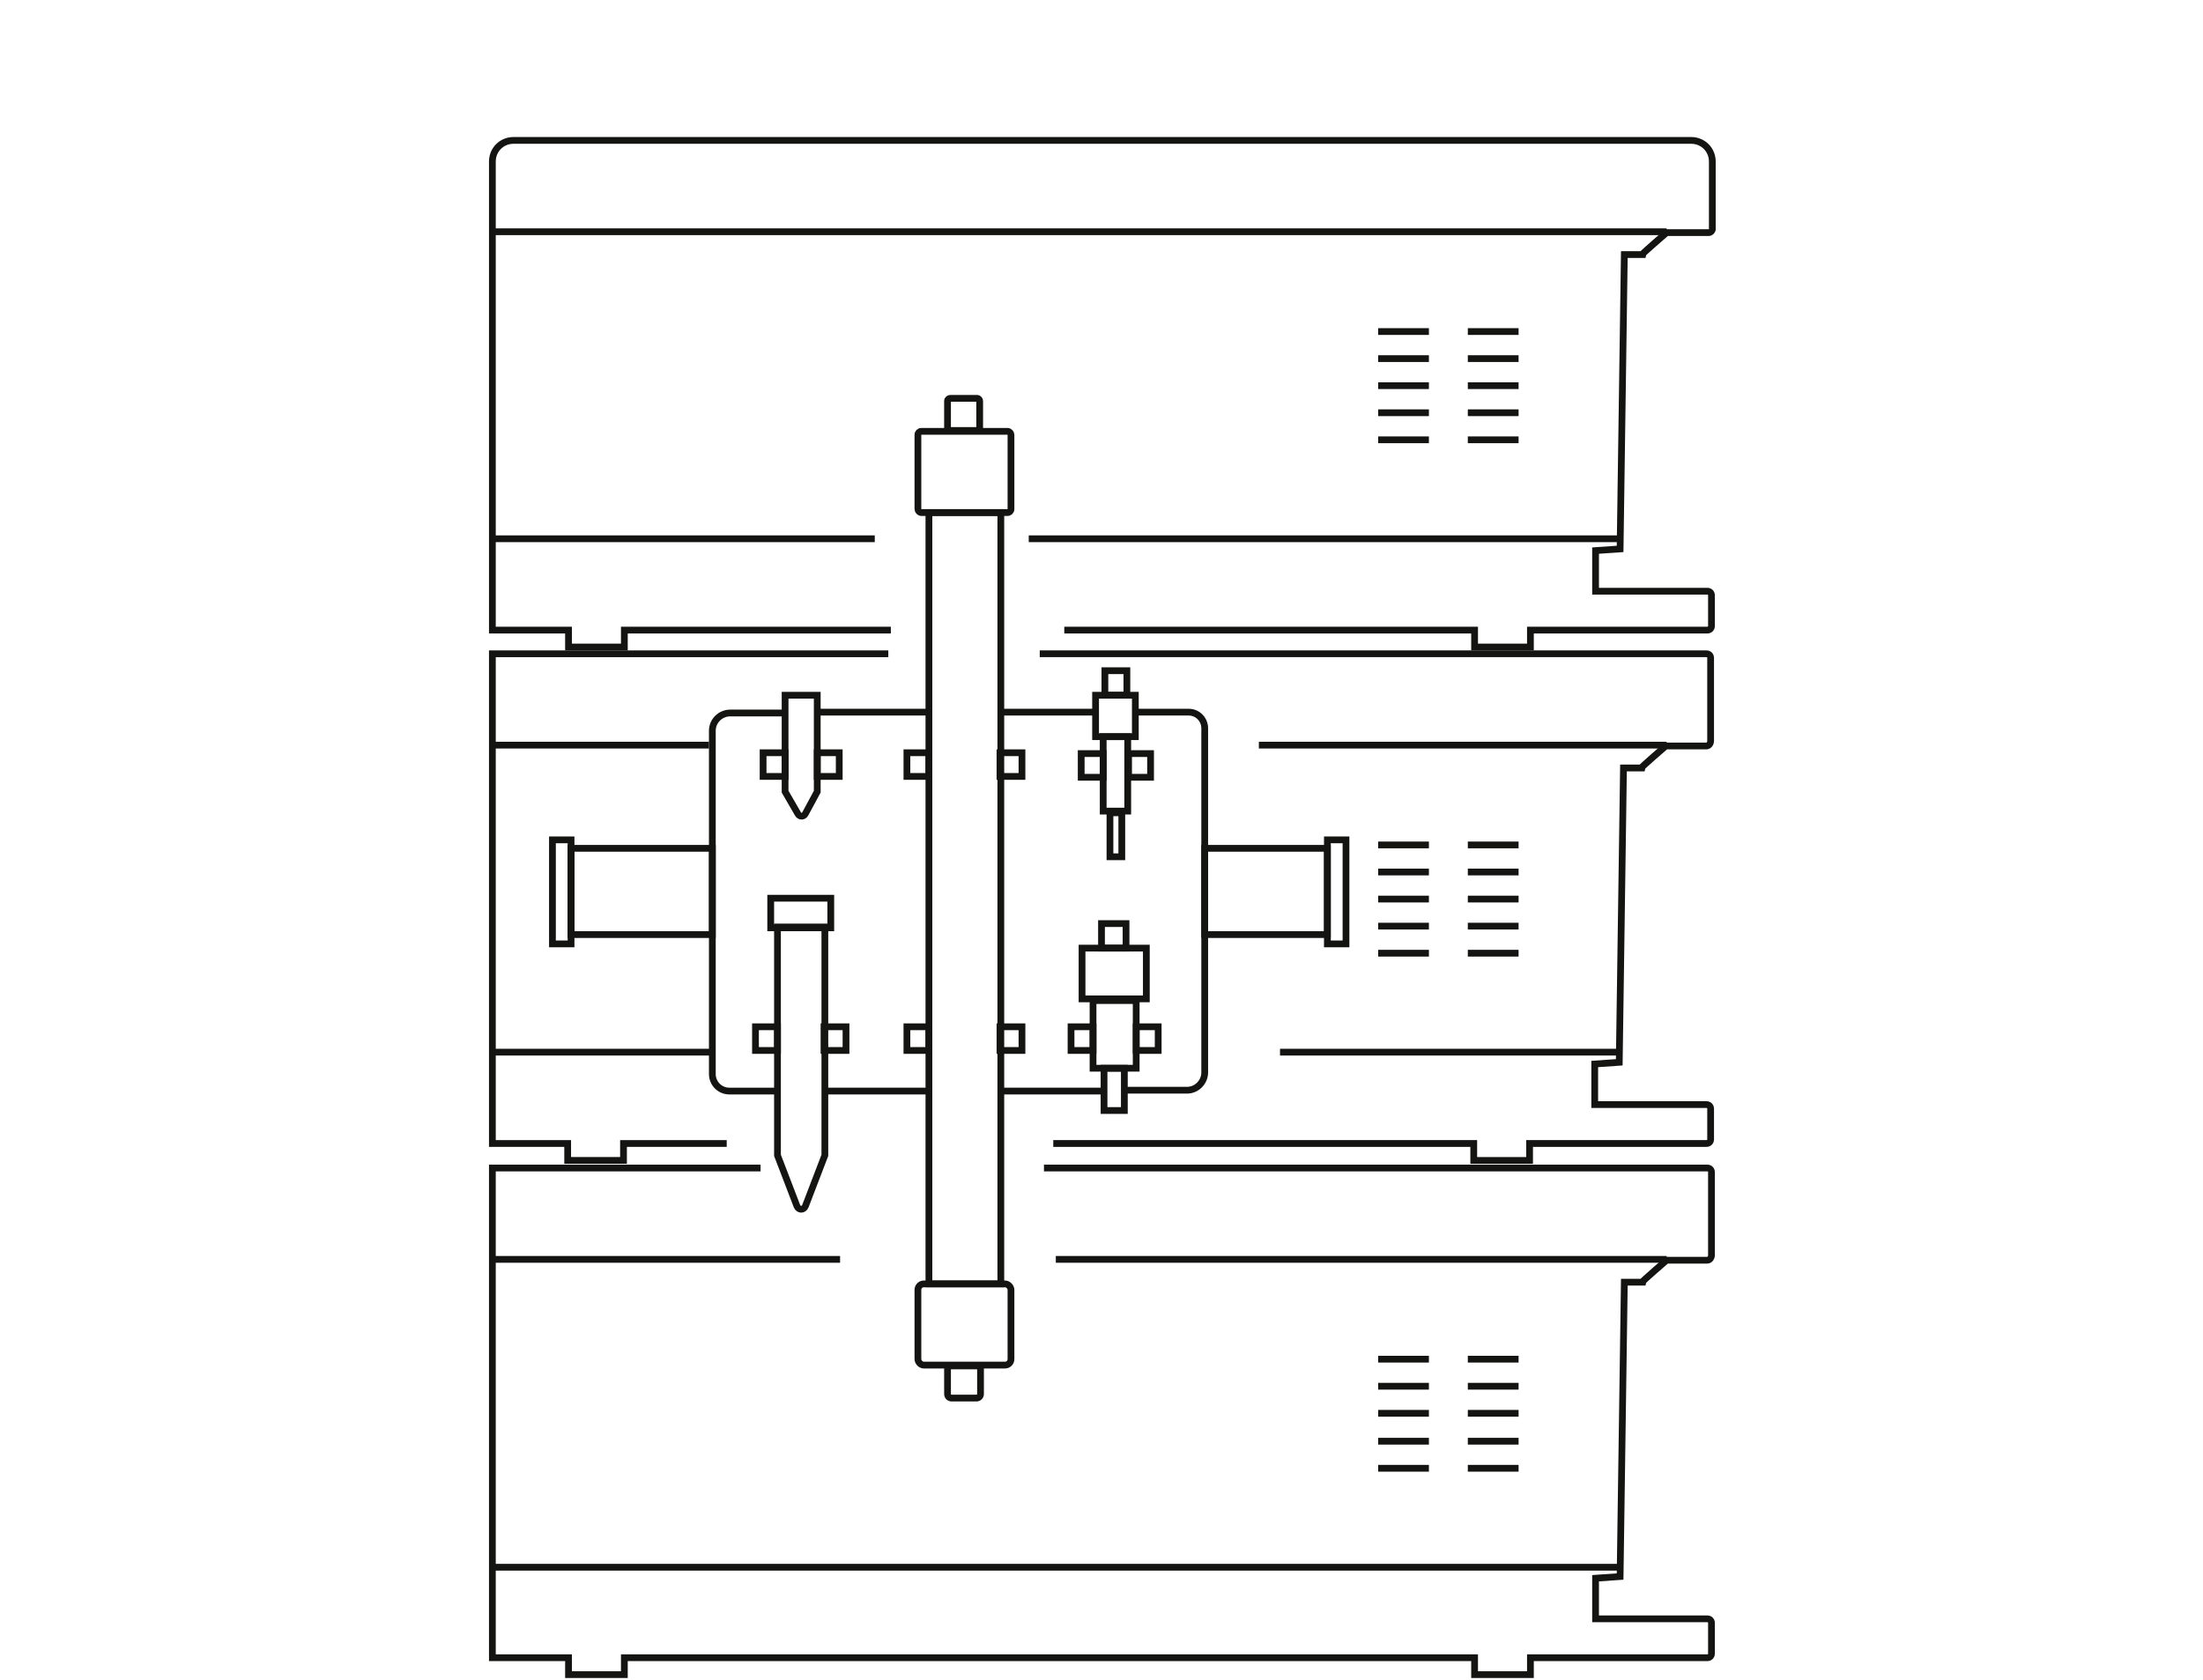 <?xml version="1.0" encoding="UTF-8"?>
<svg id="AZURA_862_bar_System" xmlns="http://www.w3.org/2000/svg" baseProfile="tiny" version="1.2" viewBox="0 0 260.4 198.6">
  <!-- Generator: Adobe Illustrator 29.8.1, SVG Export Plug-In . SVG Version: 2.1.1 Build 2)  -->
  <g>
    <path d="M125.8,74.5h48.5v2h6.6v-2h20.9c.3,0,.5-.2.5-.5v-3.6c0-.3-.2-.5-.5-.5h-13.2s0-4.8,0-4.8l2.9-.2.5-34.8h2.1c0-.1,2.9-2.6,2.9-2.6h5c.2,0,.4-.2.4-.4v-8c0-1.4-1.1-2.5-2.5-2.5H60.7c-1.4,0-2.5,1.1-2.5,2.5v55.4h9v2h6.6v-2h31.5" fill="none" stroke="#141412" stroke-miterlimit="10" stroke-width=".8"/>
    <line x1="58.1" y1="27.4" x2="197" y2="27.4" fill="none" stroke="#141412" stroke-miterlimit="10" stroke-width=".8"/>
    <line x1="58.1" y1="63.7" x2="103.4" y2="63.7" fill="none" stroke="#141412" stroke-miterlimit="10" stroke-width=".8"/>
    <line x1="121.6" y1="63.7" x2="191.5" y2="63.7" fill="none" stroke="#141412" stroke-miterlimit="10" stroke-width=".8"/>
    <g>
      <line x1="162.9" y1="39.2" x2="168.9" y2="39.2" fill="none" stroke="#141412" stroke-miterlimit="10" stroke-width=".8"/>
      <line x1="173.5" y1="39.2" x2="179.5" y2="39.2" fill="none" stroke="#141412" stroke-miterlimit="10" stroke-width=".8"/>
    </g>
    <g>
      <line x1="162.9" y1="42.4" x2="168.9" y2="42.4" fill="none" stroke="#141412" stroke-miterlimit="10" stroke-width=".8"/>
      <line x1="173.5" y1="42.4" x2="179.5" y2="42.4" fill="none" stroke="#141412" stroke-miterlimit="10" stroke-width=".8"/>
    </g>
    <g>
      <line x1="162.9" y1="45.6" x2="168.9" y2="45.6" fill="none" stroke="#141412" stroke-miterlimit="10" stroke-width=".8"/>
      <line x1="173.5" y1="45.6" x2="179.5" y2="45.6" fill="none" stroke="#141412" stroke-miterlimit="10" stroke-width=".8"/>
    </g>
    <g>
      <line x1="162.9" y1="48.8" x2="168.9" y2="48.8" fill="none" stroke="#141412" stroke-miterlimit="10" stroke-width=".8"/>
      <line x1="173.5" y1="48.8" x2="179.5" y2="48.8" fill="none" stroke="#141412" stroke-miterlimit="10" stroke-width=".8"/>
    </g>
    <g>
      <line x1="162.9" y1="52" x2="168.9" y2="52" fill="none" stroke="#141412" stroke-miterlimit="10" stroke-width=".8"/>
      <line x1="173.5" y1="52" x2="179.5" y2="52" fill="none" stroke="#141412" stroke-miterlimit="10" stroke-width=".8"/>
    </g>
  </g>
  <g>
    <polyline points="105 77.3 58.2 77.3 58.2 135.2 67.1 135.2 67.1 137.2 73.7 137.2 73.7 135.2 85.9 135.2" fill="none" stroke="#141412" stroke-miterlimit="10" stroke-width=".8"/>
    <path d="M124.5,135.2h49.7v2h6.6v-2h20.9c.3,0,.5-.2.5-.5v-3.6c0-.3-.2-.5-.5-.5h-13.2s0-4.8,0-4.8l2.9-.2.5-34.8h2.1c0-.1,2.9-2.6,2.9-2.6h4.8c.3,0,.5-.3.5-.6v-9.8c0-.3-.2-.5-.5-.5h-78.8" fill="none" stroke="#141412" stroke-miterlimit="10" stroke-width=".8"/>
    <line x1="148.8" y1="88.1" x2="197" y2="88.1" fill="none" stroke="#141412" stroke-miterlimit="10" stroke-width=".8"/>
    <line x1="58.1" y1="88.1" x2="83.8" y2="88.1" fill="none" stroke="#141412" stroke-miterlimit="10" stroke-width=".8"/>
    <line x1="58.1" y1="124.4" x2="84.1" y2="124.4" fill="none" stroke="#141412" stroke-miterlimit="10" stroke-width=".8"/>
    <line x1="151.3" y1="124.4" x2="191.7" y2="124.4" fill="none" stroke="#141412" stroke-miterlimit="10" stroke-width=".8"/>
    <g>
      <line x1="162.9" y1="99.9" x2="168.9" y2="99.9" fill="none" stroke="#141412" stroke-miterlimit="10" stroke-width=".8"/>
      <line x1="173.5" y1="99.9" x2="179.5" y2="99.9" fill="none" stroke="#141412" stroke-miterlimit="10" stroke-width=".8"/>
    </g>
    <g>
      <line x1="162.9" y1="103.1" x2="168.9" y2="103.1" fill="none" stroke="#141412" stroke-miterlimit="10" stroke-width=".8"/>
      <line x1="173.5" y1="103.1" x2="179.5" y2="103.1" fill="none" stroke="#141412" stroke-miterlimit="10" stroke-width=".8"/>
    </g>
    <g>
      <line x1="162.9" y1="106.3" x2="168.9" y2="106.3" fill="none" stroke="#141412" stroke-miterlimit="10" stroke-width=".8"/>
      <line x1="173.5" y1="106.3" x2="179.5" y2="106.3" fill="none" stroke="#141412" stroke-miterlimit="10" stroke-width=".8"/>
    </g>
    <g>
      <line x1="162.9" y1="109.5" x2="168.9" y2="109.5" fill="none" stroke="#141412" stroke-miterlimit="10" stroke-width=".8"/>
      <line x1="173.5" y1="109.5" x2="179.5" y2="109.5" fill="none" stroke="#141412" stroke-miterlimit="10" stroke-width=".8"/>
    </g>
    <g>
      <line x1="162.9" y1="112.7" x2="168.9" y2="112.7" fill="none" stroke="#141412" stroke-miterlimit="10" stroke-width=".8"/>
      <line x1="173.5" y1="112.7" x2="179.5" y2="112.7" fill="none" stroke="#141412" stroke-miterlimit="10" stroke-width=".8"/>
    </g>
  </g>
  <g>
    <path d="M89.9,138.1h-31.7v57.9h9v2h6.6v-2h100.5v2h6.6v-2h20.9c.3,0,.5-.2.5-.5v-3.6c0-.3-.2-.5-.5-.5h-13.2s0-4.8,0-4.8l2.9-.2.5-34.8h2.1c0-.1,2.9-2.6,2.9-2.6h4.8c.3,0,.5-.3.5-.6v-9.8c0-.3-.2-.5-.5-.5h-78.4" fill="none" stroke="#141412" stroke-miterlimit="10" stroke-width=".8"/>
    <line x1="124.8" y1="148.9" x2="197" y2="148.9" fill="none" stroke="#141412" stroke-miterlimit="10" stroke-width=".8"/>
    <line x1="58.1" y1="148.9" x2="99.3" y2="148.9" fill="none" stroke="#141412" stroke-miterlimit="10" stroke-width=".8"/>
    <line x1="58.1" y1="185.3" x2="191.6" y2="185.3" fill="none" stroke="#141412" stroke-miterlimit="10" stroke-width=".8"/>
    <g>
      <line x1="162.9" y1="160.7" x2="168.9" y2="160.7" fill="none" stroke="#141412" stroke-miterlimit="10" stroke-width=".8"/>
      <line x1="173.5" y1="160.7" x2="179.5" y2="160.7" fill="none" stroke="#141412" stroke-miterlimit="10" stroke-width=".8"/>
    </g>
    <g>
      <line x1="162.9" y1="163.9" x2="168.9" y2="163.9" fill="none" stroke="#141412" stroke-miterlimit="10" stroke-width=".8"/>
      <line x1="173.5" y1="163.9" x2="179.5" y2="163.9" fill="none" stroke="#141412" stroke-miterlimit="10" stroke-width=".8"/>
    </g>
    <g>
      <line x1="162.9" y1="167.1" x2="168.9" y2="167.1" fill="none" stroke="#141412" stroke-miterlimit="10" stroke-width=".8"/>
      <line x1="173.5" y1="167.1" x2="179.5" y2="167.1" fill="none" stroke="#141412" stroke-miterlimit="10" stroke-width=".8"/>
    </g>
    <g>
      <line x1="162.9" y1="170.4" x2="168.9" y2="170.4" fill="none" stroke="#141412" stroke-miterlimit="10" stroke-width=".8"/>
      <line x1="173.5" y1="170.4" x2="179.5" y2="170.4" fill="none" stroke="#141412" stroke-miterlimit="10" stroke-width=".8"/>
    </g>
    <g>
      <line x1="162.9" y1="173.6" x2="168.9" y2="173.6" fill="none" stroke="#141412" stroke-miterlimit="10" stroke-width=".8"/>
      <line x1="173.5" y1="173.6" x2="179.5" y2="173.6" fill="none" stroke="#141412" stroke-miterlimit="10" stroke-width=".8"/>
    </g>
  </g>
  <path d="M112.4,47.1h3.1c.2,0,.3.2.3.3v3.5h-3.8v-3.5c0-.2.2-.3.3-.3Z" fill="none" stroke="#141412" stroke-miterlimit="10" stroke-width=".8"/>
  <path d="M112.1,161.5h3.8v3.3c0,.3-.2.5-.5.5h-2.9c-.3,0-.5-.2-.5-.5v-3.3h0Z" fill="none" stroke="#141412" stroke-miterlimit="10" stroke-width=".8"/>
  <rect x="108.5" y="51" width="11" height="9.6" rx=".4" ry=".4" fill="none" stroke="#141412" stroke-miterlimit="10" stroke-width=".8"/>
  <rect x="108.5" y="151.8" width="11" height="9.6" rx=".7" ry=".7" fill="none" stroke="#141412" stroke-miterlimit="10" stroke-width=".8"/>
  <rect x="109.8" y="60.6" width="8.5" height="91.2" fill="none" stroke="#141412" stroke-miterlimit="10" stroke-width=".8"/>
  <rect x="118.2" y="89" width="2.6" height="2.8" fill="none" stroke="#141412" stroke-miterlimit="10" stroke-width=".8"/>
  <rect x="107.2" y="89" width="2.6" height="2.8" fill="none" stroke="#141412" stroke-miterlimit="10" stroke-width=".8"/>
  <g>
    <path d="M96.6,82.2h-3.8v11.4l1.5,2.6c.2.4.7.4.9,0l1.4-2.6v-11.4Z" fill="none" stroke="#141412" stroke-miterlimit="10" stroke-width=".8"/>
    <rect x="96.6" y="89" width="2.6" height="2.8" fill="none" stroke="#141412" stroke-miterlimit="10" stroke-width=".8"/>
    <rect x="90.2" y="89" width="2.6" height="2.8" fill="none" stroke="#141412" stroke-miterlimit="10" stroke-width=".8"/>
  </g>
  <rect x="118.2" y="121.4" width="2.6" height="2.8" fill="none" stroke="#141412" stroke-miterlimit="10" stroke-width=".8"/>
  <g>
    <rect x="130.2" y="109.2" width="2.9" height="2.9" fill="none" stroke="#141412" stroke-miterlimit="10" stroke-width=".8"/>
    <rect x="127.9" y="112.1" width="7.6" height="6" fill="none" stroke="#141412" stroke-miterlimit="10" stroke-width=".8"/>
    <rect x="129.2" y="118.3" width="5.1" height="8" fill="none" stroke="#141412" stroke-miterlimit="10" stroke-width=".8"/>
    <rect x="130.5" y="126.3" width="2.4" height="5" fill="none" stroke="#141412" stroke-miterlimit="10" stroke-width=".8"/>
    <rect x="134.3" y="121.4" width="2.6" height="2.8" fill="none" stroke="#141412" stroke-miterlimit="10" stroke-width=".8"/>
    <rect x="126.6" y="121.4" width="2.6" height="2.8" fill="none" stroke="#141412" stroke-miterlimit="10" stroke-width=".8"/>
  </g>
  <g>
    <rect x="130.6" y="79.3" width="2.6" height="2.9" fill="none" stroke="#141412" stroke-miterlimit="10" stroke-width=".8"/>
    <rect x="130.4" y="87.1" width="2.9" height="8.8" fill="none" stroke="#141412" stroke-miterlimit="10" stroke-width=".8"/>
    <rect x="131.2" y="96.1" width="1.4" height="5.2" fill="none" stroke="#141412" stroke-miterlimit="10" stroke-width=".8"/>
    <rect x="129.5" y="82.2" width="4.7" height="4.9" fill="none" stroke="#141412" stroke-miterlimit="10" stroke-width=".8"/>
    <rect x="133.4" y="89.1" width="2.6" height="2.8" fill="none" stroke="#141412" stroke-miterlimit="10" stroke-width=".8"/>
    <rect x="127.8" y="89.1" width="2.6" height="2.8" fill="none" stroke="#141412" stroke-miterlimit="10" stroke-width=".8"/>
  </g>
  <rect x="107.2" y="121.4" width="2.6" height="2.8" fill="none" stroke="#141412" stroke-miterlimit="10" stroke-width=".8"/>
  <g>
    <g>
      <rect x="91.1" y="106.2" width="7.1" height="3.5" fill="none" stroke="#141412" stroke-miterlimit="10" stroke-width=".8"/>
      <path d="M97.4,109.6h-5.5v27l2.3,6c.2.5.8.5,1,0l2.3-6v-27Z" fill="none" stroke="#141412" stroke-miterlimit="10" stroke-width=".8"/>
    </g>
    <rect x="97.4" y="121.4" width="2.6" height="2.8" fill="none" stroke="#141412" stroke-miterlimit="10" stroke-width=".8"/>
    <rect x="89.3" y="121.4" width="2.6" height="2.8" fill="none" stroke="#141412" stroke-miterlimit="10" stroke-width=".8"/>
  </g>
  <path d="M91.8,129h-5.6c-1.1,0-2-.9-2-2v-40.6c0-1.2,1-2.1,2.1-2.1h6.4" fill="none" stroke="#141412" stroke-miterlimit="10" stroke-width=".8"/>
  <line x1="109.7" y1="129" x2="97.4" y2="129" fill="none" stroke="#141412" stroke-miterlimit="10" stroke-width=".8"/>
  <line x1="130.4" y1="129" x2="118.3" y2="129" fill="none" stroke="#141412" stroke-miterlimit="10" stroke-width=".8"/>
  <path d="M134.3,84.2h6.2c1.1,0,1.9.9,1.9,1.9v40.7c0,1.1-.9,2.1-2.1,2.1h-7.5" fill="none" stroke="#141412" stroke-miterlimit="10" stroke-width=".8"/>
  <line x1="118.3" y1="84.2" x2="129.5" y2="84.2" fill="none" stroke="#141412" stroke-miterlimit="10" stroke-width=".8"/>
  <line x1="96.7" y1="84.2" x2="109.7" y2="84.2" fill="none" stroke="#141412" stroke-miterlimit="10" stroke-width=".8"/>
  <rect x="142.4" y="100.3" width="14.5" height="10.2" fill="none" stroke="#141412" stroke-miterlimit="10" stroke-width=".8"/>
  <rect x="156.9" y="99.3" width="2.2" height="12.3" fill="none" stroke="#141412" stroke-miterlimit="10" stroke-width=".8"/>
  <rect x="67.5" y="100.3" width="16.7" height="10.2" fill="none" stroke="#141412" stroke-miterlimit="10" stroke-width=".8"/>
  <rect x="65.3" y="99.3" width="2.2" height="12.3" fill="none" stroke="#141412" stroke-miterlimit="10" stroke-width=".8"/>
</svg>